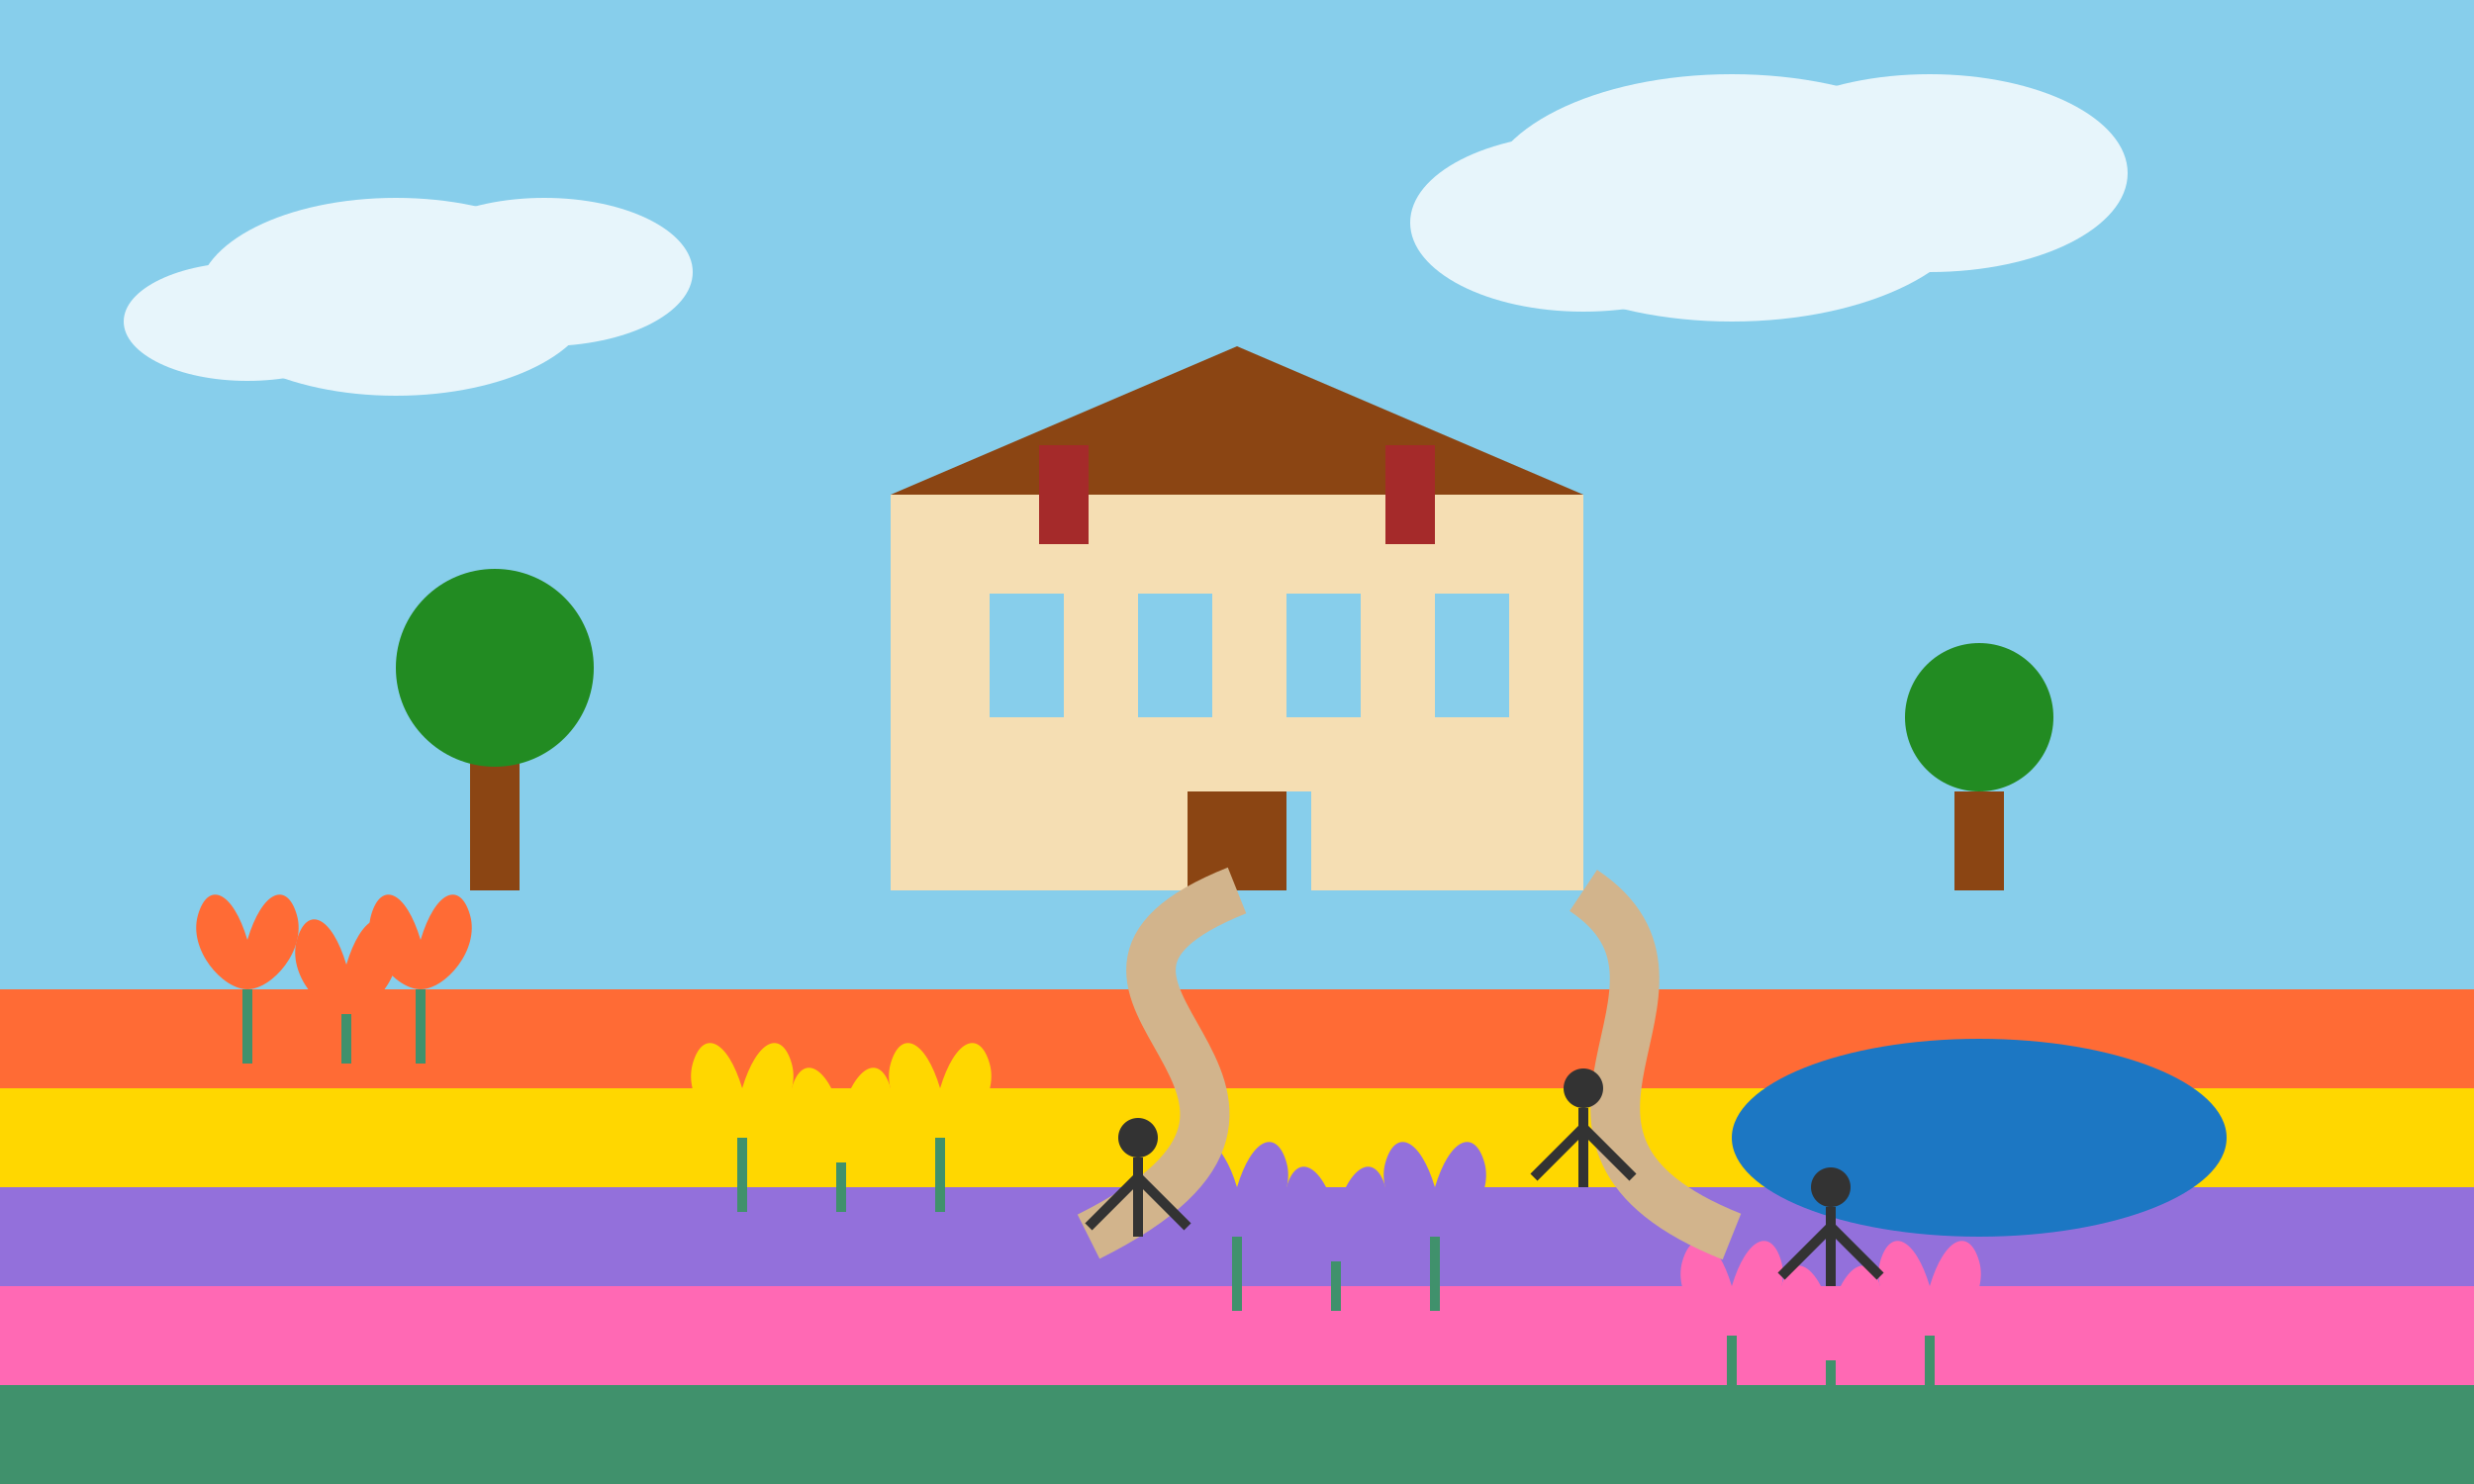 <svg xmlns="http://www.w3.org/2000/svg" viewBox="0 0 500 300" width="500" height="300">
  <!-- Sky background -->
  <rect width="500" height="300" fill="#87CEEB" />
  
  <!-- Ground -->
  <rect x="0" y="200" width="500" height="100" fill="#40916c" />
  
  <!-- Tulip fields - different colored stripes -->
  <g transform="translate(0, 200)">
    <!-- Red tulip field -->
    <rect x="0" y="0" width="500" height="20" fill="#ff6b35" />
    
    <!-- Yellow tulip field -->
    <rect x="0" y="20" width="500" height="20" fill="#ffd700" />
    
    <!-- Purple tulip field -->
    <rect x="0" y="40" width="500" height="20" fill="#9370db" />
    
    <!-- Pink tulip field -->
    <rect x="0" y="60" width="500" height="20" fill="#ff69b4" />
  </g>
  
  <!-- Red tulips (detailed) -->
  <g transform="translate(50, 190)">
    <g transform="translate(0, 0)">
      <path d="M0,0 C-3,-10 -8,-12 -10,-5 C-12,2 -5,10 0,10 C5,10 12,2 10,-5 C8,-12 3,-10 0,0 Z" fill="#ff6b35" />
      <path d="M0,10 L0,25" stroke="#40916c" stroke-width="2" />
    </g>
    <g transform="translate(20, 5)">
      <path d="M0,0 C-3,-10 -8,-12 -10,-5 C-12,2 -5,10 0,10 C5,10 12,2 10,-5 C8,-12 3,-10 0,0 Z" fill="#ff6b35" />
      <path d="M0,10 L0,20" stroke="#40916c" stroke-width="2" />
    </g>
    <g transform="translate(35, 0)">
      <path d="M0,0 C-3,-10 -8,-12 -10,-5 C-12,2 -5,10 0,10 C5,10 12,2 10,-5 C8,-12 3,-10 0,0 Z" fill="#ff6b35" />
      <path d="M0,10 L0,25" stroke="#40916c" stroke-width="2" />
    </g>
  </g>
  
  <!-- Yellow tulips (detailed) -->
  <g transform="translate(150, 220)">
    <g transform="translate(0, 0)">
      <path d="M0,0 C-3,-10 -8,-12 -10,-5 C-12,2 -5,10 0,10 C5,10 12,2 10,-5 C8,-12 3,-10 0,0 Z" fill="#ffd700" />
      <path d="M0,10 L0,25" stroke="#40916c" stroke-width="2" />
    </g>
    <g transform="translate(20, 5)">
      <path d="M0,0 C-3,-10 -8,-12 -10,-5 C-12,2 -5,10 0,10 C5,10 12,2 10,-5 C8,-12 3,-10 0,0 Z" fill="#ffd700" />
      <path d="M0,10 L0,20" stroke="#40916c" stroke-width="2" />
    </g>
    <g transform="translate(40, 0)">
      <path d="M0,0 C-3,-10 -8,-12 -10,-5 C-12,2 -5,10 0,10 C5,10 12,2 10,-5 C8,-12 3,-10 0,0 Z" fill="#ffd700" />
      <path d="M0,10 L0,25" stroke="#40916c" stroke-width="2" />
    </g>
  </g>
  
  <!-- Purple tulips (detailed) -->
  <g transform="translate(250, 240)">
    <g transform="translate(0, 0)">
      <path d="M0,0 C-3,-10 -8,-12 -10,-5 C-12,2 -5,10 0,10 C5,10 12,2 10,-5 C8,-12 3,-10 0,0 Z" fill="#9370db" />
      <path d="M0,10 L0,25" stroke="#40916c" stroke-width="2" />
    </g>
    <g transform="translate(20, 5)">
      <path d="M0,0 C-3,-10 -8,-12 -10,-5 C-12,2 -5,10 0,10 C5,10 12,2 10,-5 C8,-12 3,-10 0,0 Z" fill="#9370db" />
      <path d="M0,10 L0,20" stroke="#40916c" stroke-width="2" />
    </g>
    <g transform="translate(40, 0)">
      <path d="M0,0 C-3,-10 -8,-12 -10,-5 C-12,2 -5,10 0,10 C5,10 12,2 10,-5 C8,-12 3,-10 0,0 Z" fill="#9370db" />
      <path d="M0,10 L0,25" stroke="#40916c" stroke-width="2" />
    </g>
  </g>
  
  <!-- Pink tulips (detailed) -->
  <g transform="translate(350, 260)">
    <g transform="translate(0, 0)">
      <path d="M0,0 C-3,-10 -8,-12 -10,-5 C-12,2 -5,10 0,10 C5,10 12,2 10,-5 C8,-12 3,-10 0,0 Z" fill="#ff69b4" />
      <path d="M0,10 L0,25" stroke="#40916c" stroke-width="2" />
    </g>
    <g transform="translate(20, 5)">
      <path d="M0,0 C-3,-10 -8,-12 -10,-5 C-12,2 -5,10 0,10 C5,10 12,2 10,-5 C8,-12 3,-10 0,0 Z" fill="#ff69b4" />
      <path d="M0,10 L0,20" stroke="#40916c" stroke-width="2" />
    </g>
    <g transform="translate(40, 0)">
      <path d="M0,0 C-3,-10 -8,-12 -10,-5 C-12,2 -5,10 0,10 C5,10 12,2 10,-5 C8,-12 3,-10 0,0 Z" fill="#ff69b4" />
      <path d="M0,10 L0,25" stroke="#40916c" stroke-width="2" />
    </g>
  </g>
  
  <!-- Small pond -->
  <ellipse cx="400" cy="230" rx="50" ry="20" fill="#1c77c3" />
  
  <!-- Keukenhof Castle (simplified) -->
  <g transform="translate(180, 100)">
    <!-- Main building -->
    <rect x="0" y="0" width="140" height="80" fill="#f5deb3" />
    
    <!-- Roof -->
    <polygon points="0,0 70,-30 140,0" fill="#8b4513" />
    
    <!-- Windows -->
    <g fill="#87CEEB">
      <rect x="20" y="20" width="15" height="25" />
      <rect x="50" y="20" width="15" height="25" />
      <rect x="80" y="20" width="15" height="25" />
      <rect x="110" y="20" width="15" height="25" />
      <rect x="65" y="60" width="20" height="20" />
    </g>
    
    <!-- Door -->
    <rect x="60" y="60" width="20" height="20" fill="#8b4513" />
    
    <!-- Chimneys -->
    <rect x="30" y="-10" width="10" height="20" fill="#a52a2a" />
    <rect x="100" y="-10" width="10" height="20" fill="#a52a2a" />
  </g>
  
  <!-- Garden paths -->
  <path d="M250,180 C200,200 280,220 220,250" fill="none" stroke="#d2b48c" stroke-width="10" />
  <path d="M320,180 C350,200 300,230 350,250" fill="none" stroke="#d2b48c" stroke-width="10" />
  
  <!-- Trees -->
  <g transform="translate(100, 150)">
    <rect x="-5" y="0" width="10" height="30" fill="#8b4513" />
    <circle cx="0" cy="-15" r="20" fill="#228b22" />
  </g>
  
  <g transform="translate(400, 160)">
    <rect x="-5" y="0" width="10" height="20" fill="#8b4513" />
    <circle cx="0" cy="-15" r="15" fill="#228b22" />
  </g>
  
  <!-- Clouds -->
  <g fill="#ffffff" opacity="0.8">
    <ellipse cx="80" cy="60" rx="40" ry="20" />
    <ellipse cx="110" cy="55" rx="30" ry="15" />
    <ellipse cx="50" cy="65" rx="25" ry="12" />
    
    <ellipse cx="350" cy="40" rx="50" ry="25" />
    <ellipse cx="390" cy="35" rx="40" ry="20" />
    <ellipse cx="320" cy="45" rx="35" ry="18" />
  </g>
  
  <!-- Visitors (silhouettes) -->
  <g fill="#333333">
    <circle cx="230" cy="230" r="4" />
    <line x1="230" y1="234" x2="230" y2="250" stroke="#333333" stroke-width="2" />
    <line x1="230" y1="238" x2="220" y2="248" stroke="#333333" stroke-width="2" />
    <line x1="230" y1="238" x2="240" y2="248" stroke="#333333" stroke-width="2" />
    
    <circle cx="320" cy="220" r="4" />
    <line x1="320" y1="224" x2="320" y2="240" stroke="#333333" stroke-width="2" />
    <line x1="320" y1="228" x2="310" y2="238" stroke="#333333" stroke-width="2" />
    <line x1="320" y1="228" x2="330" y2="238" stroke="#333333" stroke-width="2" />
    
    <circle cx="370" cy="240" r="4" />
    <line x1="370" y1="244" x2="370" y2="260" stroke="#333333" stroke-width="2" />
    <line x1="370" y1="248" x2="360" y2="258" stroke="#333333" stroke-width="2" />
    <line x1="370" y1="248" x2="380" y2="258" stroke="#333333" stroke-width="2" />
  </g>
</svg>
